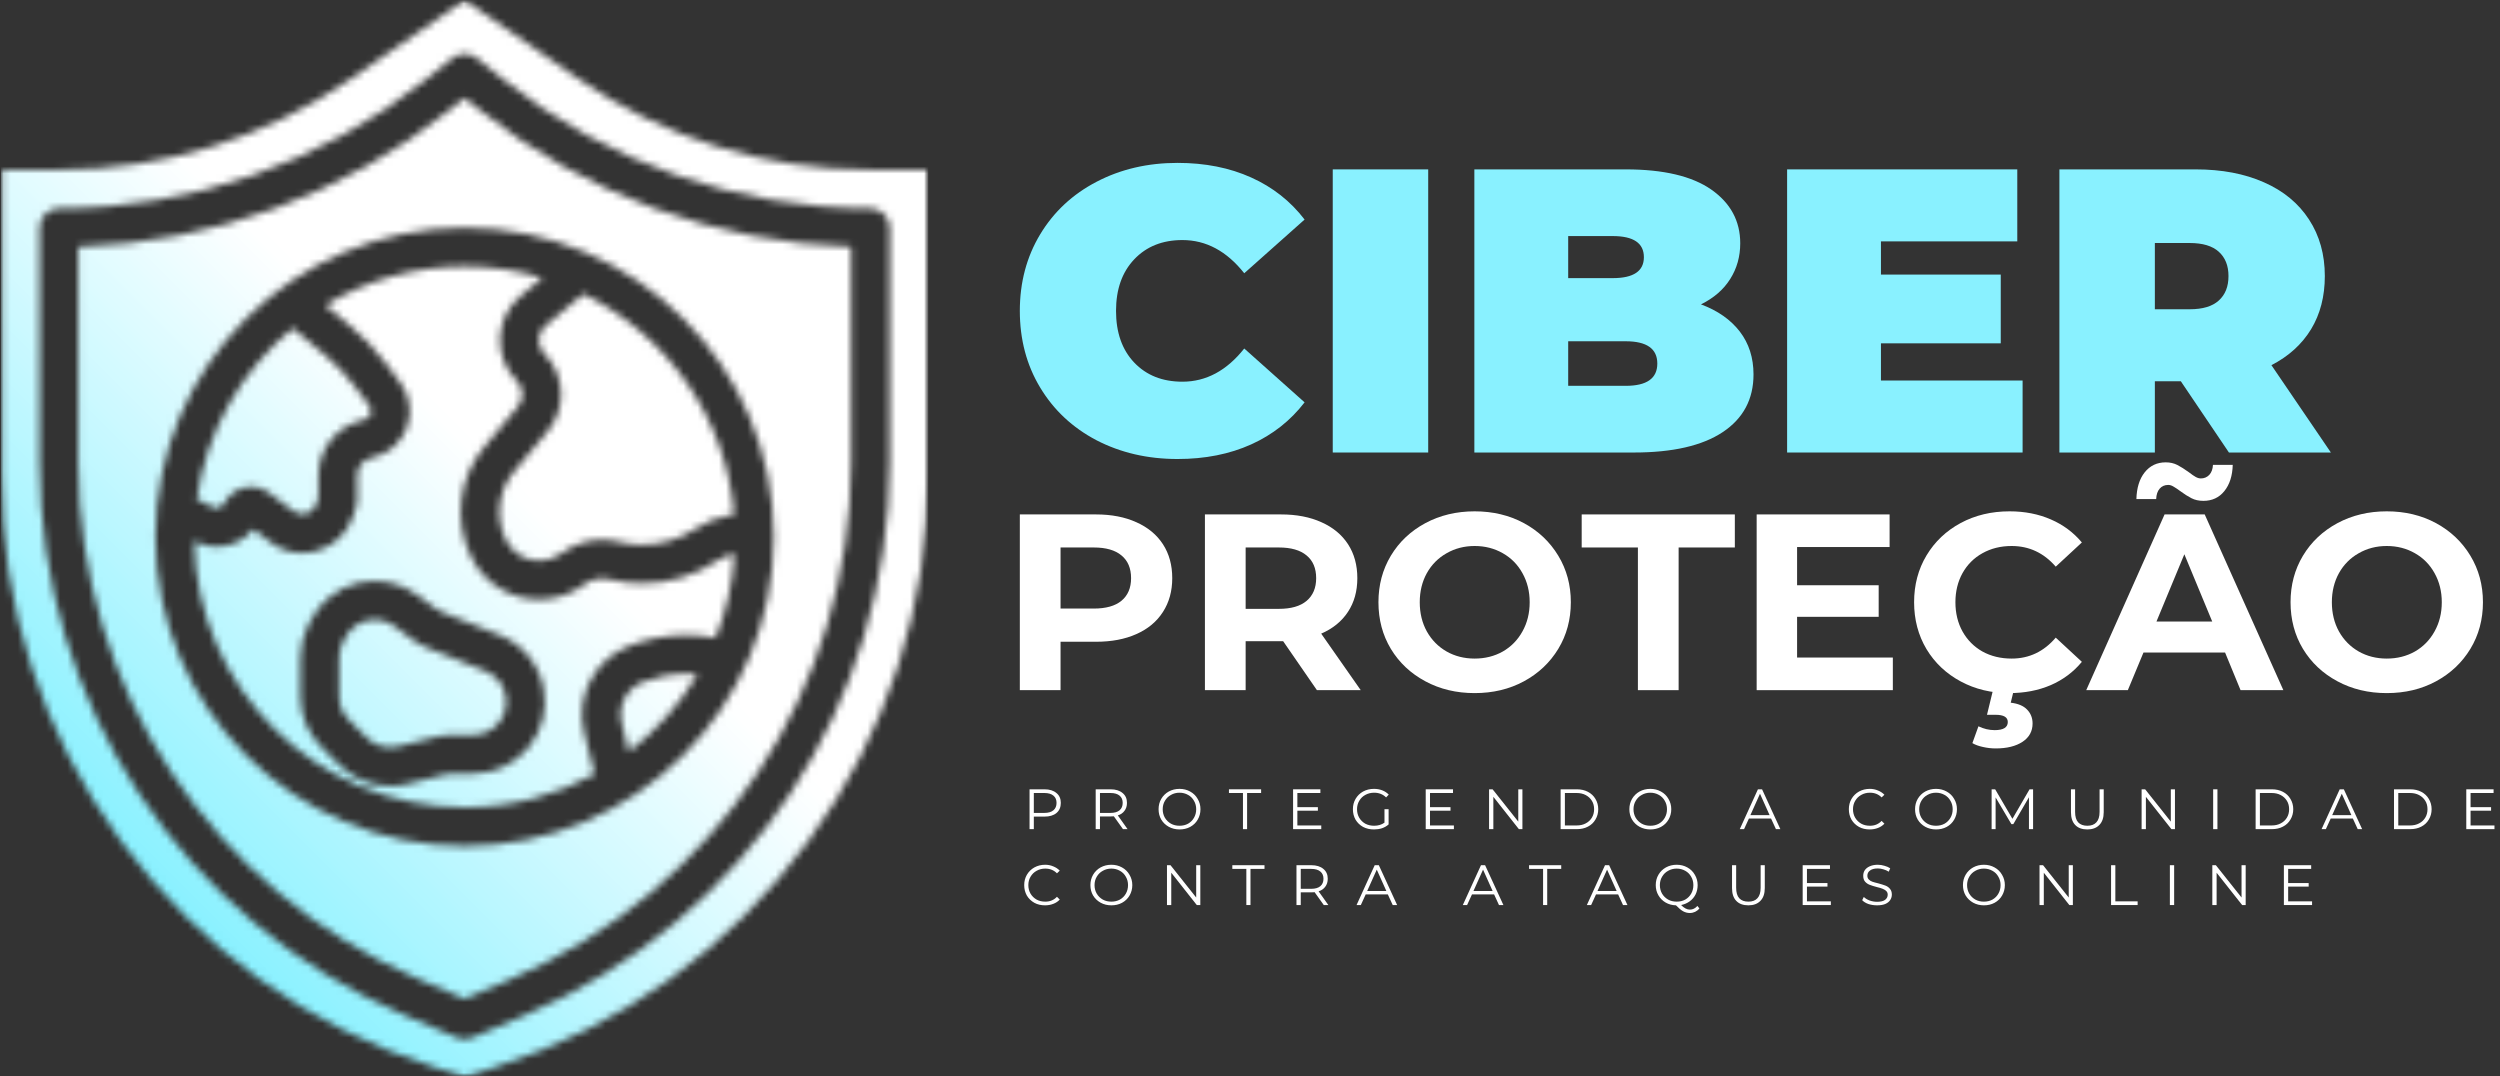 <svg width="353" height="152" viewBox="0 0 353 152" fill="none" xmlns="http://www.w3.org/2000/svg">
<rect x="0" y="0" width="353" height="152" fill="#333333" stroke="none"/>
<mask id="mask0_5_463" style="mask-type:luminance" maskUnits="userSpaceOnUse" x="0" y="0" width="132" height="152">
<path d="M0.073 0H131.073V152H0.073V0Z" fill="white"/>
</mask>
<g mask="url(#mask0_5_463)">
<mask id="mask1_5_463" style="mask-type:luminance" maskUnits="userSpaceOnUse" x="0" y="0" width="132" height="153">
<path d="M30.057 71.615L27.787 70.479C29.146 60.807 34.135 52.286 41.328 46.344L45.948 50.193C47.479 51.464 48.87 52.927 50.083 54.542L52.151 57.302C52.505 57.771 52.417 58.24 52.328 58.474C52.245 58.714 52.021 59.13 51.448 59.271L51.016 59.38C47.458 60.271 44.974 63.453 44.974 67.12V70.25L44.661 71.193C44.448 71.828 43.958 72.313 43.318 72.51C42.672 72.714 41.995 72.599 41.458 72.193L37.974 69.583C36.969 68.828 35.698 68.568 34.474 68.854C33.255 69.146 32.234 69.953 31.677 71.068C31.427 71.563 30.953 71.74 30.594 71.74C30.406 71.74 30.224 71.698 30.057 71.615ZM76.838 49.932C78.37 51.469 79.219 53.511 79.219 55.682C79.219 57.578 78.547 59.427 77.333 60.886L72.578 66.594C70.312 69.313 69.87 73.12 71.453 76.287C72.344 78.073 74.146 79.182 76.146 79.182C77.281 79.182 78.359 78.823 79.276 78.135C80.917 76.901 82.953 76.224 85.005 76.224C85.787 76.224 86.568 76.318 87.323 76.51C88.417 76.781 89.537 76.922 90.662 76.922C93.391 76.922 96.031 76.12 98.302 74.609C99.667 73.698 101.245 73.073 102.865 72.802L103.672 72.672C102.552 58.969 94.167 47.292 82.391 41.505L77.016 45.984C76.432 46.474 76.088 47.156 76.057 47.917C76.021 48.677 76.297 49.396 76.838 49.932ZM65.604 37.615C69.427 37.615 73.115 38.182 76.594 39.229L73.521 41.792C71.771 43.25 70.708 45.391 70.604 47.667C70.5 49.948 71.365 52.177 72.979 53.792C73.484 54.297 73.76 54.969 73.76 55.682C73.76 56.125 73.651 56.776 73.141 57.396L68.385 63.099C64.729 67.49 64.021 73.62 66.573 78.729C68.396 82.375 72.068 84.641 76.146 84.641C78.469 84.641 80.682 83.901 82.552 82.5C83.521 81.771 84.802 81.5 86 81.802C87.526 82.182 89.094 82.375 90.662 82.375C94.469 82.375 98.156 81.26 101.333 79.146C102.047 78.667 102.875 78.339 103.724 78.193C103.469 82.37 102.536 86.365 101.036 90.068C99.677 89.813 98.292 89.677 96.901 89.677C94.083 89.677 91.323 90.208 88.698 91.26C83.901 93.182 81.229 98.406 82.484 103.412L83.958 109.302C78.51 112.297 72.255 114.005 65.604 114.005C44.74 114.005 27.734 97.188 27.422 76.396L27.62 76.495C28.557 76.964 29.557 77.198 30.594 77.198C32.635 77.198 34.51 76.281 35.76 74.74L38.188 76.557C39.516 77.557 41.078 78.073 42.672 78.073C43.427 78.073 44.193 77.953 44.943 77.719C47.281 76.99 49.062 75.24 49.839 72.917L50.292 71.563C50.385 71.281 50.432 70.99 50.432 70.698V67.12C50.432 65.964 51.214 64.958 52.339 64.677L52.771 64.568C54.958 64.021 56.719 62.427 57.474 60.302C58.224 58.177 57.87 55.833 56.516 54.031L54.448 51.271C52.974 49.313 51.292 47.542 49.438 46L45.938 43.083C51.688 39.615 58.417 37.615 65.604 37.615ZM62.411 86.432C62.031 86.276 61.672 86.078 61.344 85.828L58.995 84.068C56.583 82.26 53.521 81.62 50.589 82.313C47.656 83.005 45.198 84.948 43.854 87.641L43.484 88.375C42.786 89.776 42.417 91.344 42.417 92.906V98.323C42.417 101.026 43.469 103.573 45.385 105.484L47.927 108.026C49.839 109.943 52.453 110.99 55.109 110.99C55.927 110.99 56.745 110.891 57.547 110.693L62.828 109.37C63.198 109.281 63.578 109.234 63.958 109.234H66.807C69.854 109.234 72.708 107.88 74.641 105.526C76.573 103.167 77.338 100.099 76.74 97.115C76.068 93.745 73.76 90.969 70.568 89.693L62.411 86.432ZM58.073 90.193L55.719 88.432C54.609 87.599 53.193 87.302 51.839 87.62C50.49 87.943 49.354 88.839 48.734 90.083L48.365 90.813C48.042 91.458 47.875 92.182 47.875 92.906V98.323C47.875 99.568 48.359 100.745 49.245 101.625L51.781 104.167C52.938 105.323 54.641 105.792 56.224 105.396L61.505 104.078C62.307 103.875 63.13 103.776 63.958 103.776H66.807C68.213 103.776 69.531 103.151 70.422 102.063C71.312 100.979 71.667 99.563 71.391 98.182C71.078 96.63 70.016 95.349 68.542 94.76L60.385 91.495C59.562 91.167 58.781 90.729 58.073 90.193ZM90.724 96.323C88.448 97.234 87.182 99.714 87.776 102.089L88.792 106.141C92.682 103.162 95.984 99.448 98.495 95.214C97.963 95.162 97.432 95.135 96.901 95.135C94.776 95.135 92.698 95.537 90.724 96.323ZM131.083 23.974V66.828C131.083 85.62 125.229 103.573 114.146 118.75C103.068 133.927 87.755 144.979 69.854 150.703L65.604 152.063L61.359 150.703C43.458 144.979 28.146 133.927 17.062 118.75C5.984 103.573 0.13 85.62 0.13 66.828V23.974H8.365C23.167 23.974 37.427 19.521 49.594 11.099L65.604 0.01L81.62 11.099C93.787 19.521 108.047 23.974 122.849 23.974H131.083ZM125.625 32.161C125.625 30.656 124.406 29.432 122.901 29.432C104.161 29.432 85.787 22.985 71.156 11.281L67.312 8.203C66.312 7.406 64.901 7.406 63.901 8.203L60.057 11.281C45.427 22.985 27.052 29.432 8.312 29.432C6.807 29.432 5.589 30.656 5.589 32.161V65.26C5.589 99.281 25.792 129.922 57.062 143.323L64.531 146.526C64.875 146.672 65.24 146.745 65.604 146.745C65.974 146.745 66.338 146.672 66.682 146.526L74.151 143.323C105.422 129.922 125.625 99.281 125.625 65.26V32.161ZM67.75 15.542C82.635 27.448 101.151 34.25 120.172 34.844V65.26C120.172 97.094 101.266 125.766 72.005 138.307L65.604 141.047L59.208 138.307C29.948 125.766 11.042 97.094 11.042 65.26V34.844C30.062 34.25 48.578 27.448 63.464 15.542L65.604 13.828L67.75 15.542ZM65.604 32.161C41.536 32.161 21.953 51.74 21.953 75.813C21.953 99.88 41.536 119.464 65.604 119.464C89.677 119.464 109.255 99.88 109.255 75.813C109.255 51.74 89.677 32.161 65.604 32.161Z" fill="white"/>
</mask>
<g mask="url(#mask1_5_463)">
<path d="M0.13 0.01V152H131.073V0.01H0.13Z" fill="url(#paint0_linear_5_463)"/>
</g>
</g>
<path d="M166.271 64.812C162.047 64.812 158.234 63.927 154.833 62.167C151.443 60.391 148.792 57.911 146.875 54.729C144.958 51.552 144 47.938 144 43.896C144 39.87 144.958 36.266 146.875 33.083C148.792 29.906 151.443 27.432 154.833 25.667C158.234 23.891 162.047 23 166.271 23C170.156 23 173.625 23.688 176.667 25.062C179.708 26.427 182.219 28.406 184.208 31L175.688 38.583C173.214 35.458 170.302 33.896 166.958 33.896C164.135 33.896 161.865 34.807 160.146 36.625C158.438 38.432 157.583 40.854 157.583 43.896C157.583 46.953 158.438 49.385 160.146 51.188C161.865 52.995 164.135 53.896 166.958 53.896C170.302 53.896 173.214 52.333 175.688 49.208L184.208 56.812C182.219 59.396 179.708 61.375 176.667 62.75C173.625 64.125 170.156 64.812 166.271 64.812Z" fill="#89F1FF"/>
<path d="M188.184 23.917H201.663V63.896H188.184V23.917Z" fill="#89F1FF"/>
<path d="M240.179 42.979C242.539 43.854 244.367 45.136 245.658 46.813C246.95 48.495 247.596 50.516 247.596 52.875C247.596 56.375 246.143 59.094 243.242 61.021C240.351 62.938 236.169 63.896 230.7 63.896H208.179V23.917H229.554C234.888 23.917 238.914 24.87 241.638 26.771C244.356 28.677 245.721 31.203 245.721 34.354C245.721 36.229 245.247 37.911 244.304 39.396C243.372 40.886 241.997 42.078 240.179 42.979ZM221.429 33.333V39.271H227.721C230.648 39.271 232.117 38.286 232.117 36.313C232.117 34.328 230.648 33.333 227.721 33.333H221.429ZM229.554 54.479C232.523 54.479 234.013 53.432 234.013 51.333C234.013 49.24 232.523 48.188 229.554 48.188H221.429V54.479H229.554Z" fill="#89F1FF"/>
<path d="M285.59 53.729V63.896H252.34V23.917H284.84V34.083H265.59V38.771H282.506V48.479H265.59V53.729H285.59Z" fill="#89F1FF"/>
<path d="M307.933 53.833H304.266V63.896H290.787V23.917H310.037C313.73 23.917 316.943 24.531 319.683 25.75C322.433 26.958 324.548 28.708 326.037 31C327.522 33.281 328.266 35.938 328.266 38.979C328.266 41.844 327.621 44.344 326.329 46.479C325.037 48.604 323.167 50.302 320.725 51.563L329.121 63.896H314.725L307.933 53.833ZM314.662 38.979C314.662 37.511 314.204 36.365 313.287 35.542C312.381 34.724 311.016 34.313 309.183 34.313H304.266V43.667H309.183C311.016 43.667 312.381 43.261 313.287 42.438C314.204 41.62 314.662 40.469 314.662 38.979Z" fill="#89F1FF"/>
<path d="M154.75 72.637C156.943 72.637 158.844 73.007 160.458 73.741C162.083 74.465 163.333 75.501 164.208 76.845C165.083 78.194 165.521 79.793 165.521 81.637C165.521 83.46 165.083 85.048 164.208 86.408C163.333 87.772 162.083 88.814 160.458 89.533C158.844 90.257 156.943 90.616 154.75 90.616H149.75V97.45H144V72.637H154.75ZM154.438 85.929C156.156 85.929 157.464 85.564 158.354 84.825C159.255 84.075 159.708 83.012 159.708 81.637C159.708 80.236 159.255 79.168 158.354 78.429C157.464 77.679 156.156 77.304 154.438 77.304H149.75V85.929H154.438Z" fill="white"/>
<path d="M185.948 97.45L181.177 90.533H175.885V97.45H170.135V72.637H180.885C183.078 72.637 184.979 73.007 186.593 73.741C188.218 74.465 189.468 75.501 190.343 76.845C191.218 78.194 191.656 79.793 191.656 81.637C191.656 83.486 191.208 85.075 190.323 86.408C189.448 87.741 188.187 88.762 186.552 89.47L192.135 97.45H185.948ZM185.843 81.637C185.843 80.236 185.39 79.168 184.489 78.429C183.599 77.679 182.291 77.304 180.573 77.304H175.885V85.97H180.573C182.291 85.97 183.599 85.595 184.489 84.845C185.39 84.085 185.843 83.012 185.843 81.637Z" fill="white"/>
<path d="M208.219 97.866C205.646 97.866 203.328 97.314 201.261 96.2C199.188 95.09 197.563 93.564 196.386 91.616C195.219 89.673 194.636 87.481 194.636 85.033C194.636 82.606 195.219 80.418 196.386 78.47C197.563 76.512 199.188 74.981 201.261 73.866C203.328 72.757 205.646 72.2 208.219 72.2C210.802 72.2 213.12 72.757 215.177 73.866C217.229 74.981 218.849 76.512 220.031 78.47C221.209 80.418 221.802 82.606 221.802 85.033C221.802 87.481 221.209 89.673 220.031 91.616C218.849 93.564 217.229 95.09 215.177 96.2C213.12 97.314 210.802 97.866 208.219 97.866ZM208.219 92.991C209.688 92.991 211.016 92.658 212.198 91.991C213.375 91.314 214.302 90.366 214.969 89.158C215.646 87.95 215.99 86.575 215.99 85.033C215.99 83.507 215.646 82.137 214.969 80.929C214.302 79.72 213.375 78.783 212.198 78.116C211.016 77.439 209.688 77.095 208.219 77.095C206.761 77.095 205.438 77.439 204.261 78.116C203.078 78.783 202.146 79.72 201.469 80.929C200.802 82.137 200.469 83.507 200.469 85.033C200.469 86.575 200.802 87.95 201.469 89.158C202.146 90.366 203.078 91.314 204.261 91.991C205.438 92.658 206.761 92.991 208.219 92.991Z" fill="white"/>
<path d="M231.272 77.304H223.334V72.637H244.959V77.304H237.022V97.45H231.272V77.304Z" fill="white"/>
<path d="M267.269 92.845V97.45H248.04V72.637H266.811V77.241H253.749V82.637H265.269V87.095H253.749V92.845H267.269Z" fill="white"/>
<path d="M283.709 97.866C281.177 97.866 278.896 97.319 276.855 96.22C274.813 95.126 273.198 93.606 272.021 91.658C270.855 89.7 270.271 87.491 270.271 85.033C270.271 82.575 270.855 80.376 272.021 78.429C273.198 76.47 274.813 74.944 276.855 73.845C278.896 72.751 281.193 72.2 283.75 72.2C285.901 72.2 287.844 72.585 289.584 73.345C291.318 74.095 292.776 75.179 293.959 76.595L290.271 80.012C288.589 78.069 286.511 77.095 284.042 77.095C282.5 77.095 281.125 77.439 279.917 78.116C278.719 78.783 277.782 79.72 277.105 80.929C276.438 82.137 276.105 83.507 276.105 85.033C276.105 86.575 276.438 87.95 277.105 89.158C277.782 90.366 278.719 91.314 279.917 91.991C281.125 92.658 282.5 92.991 284.042 92.991C286.511 92.991 288.589 92.007 290.271 90.033L293.959 93.45C292.776 94.882 291.313 95.981 289.563 96.741C287.813 97.491 285.86 97.866 283.709 97.866ZM281.792 105.679C281.177 105.679 280.573 105.606 279.98 105.47C279.396 105.345 278.901 105.163 278.5 104.929L279.355 102.554C280.105 102.913 280.865 103.095 281.646 103.095C282.881 103.095 283.5 102.71 283.5 101.949C283.5 101.267 282.922 100.929 281.771 100.929H280.563L281.48 97.158H284.417L283.917 99.22C284.959 99.345 285.73 99.668 286.23 100.199C286.74 100.726 287 101.377 287 102.158C287 103.252 286.526 104.116 285.584 104.741C284.636 105.366 283.375 105.679 281.792 105.679Z" fill="white"/>
<path d="M314.18 92.137H302.659L300.451 97.45H294.576L305.638 72.637H311.305L322.409 97.45H316.367L314.18 92.137ZM312.367 87.762L308.43 78.262L304.492 87.762H312.367ZM311.117 70.721C310.477 70.721 309.914 70.596 309.43 70.346C308.94 70.096 308.409 69.757 307.826 69.325C307.451 69.049 307.138 68.84 306.888 68.7C306.638 68.549 306.393 68.471 306.159 68.471C305.659 68.471 305.253 68.647 304.951 68.991C304.643 69.34 304.477 69.835 304.451 70.471H301.659C301.701 68.887 302.086 67.632 302.826 66.7C303.576 65.757 304.565 65.283 305.805 65.283C306.414 65.283 306.961 65.408 307.451 65.658C307.935 65.908 308.482 66.257 309.097 66.7C309.472 66.991 309.784 67.21 310.034 67.346C310.284 67.486 310.524 67.554 310.763 67.554C311.232 67.554 311.628 67.387 311.951 67.054C312.268 66.71 312.44 66.236 312.472 65.637H315.263C315.222 67.179 314.826 68.418 314.076 69.346C313.336 70.262 312.352 70.721 311.117 70.721Z" fill="white"/>
<path d="M337.009 97.866C334.436 97.866 332.118 97.314 330.05 96.2C327.977 95.09 326.352 93.564 325.175 91.616C324.009 89.673 323.425 87.481 323.425 85.033C323.425 82.606 324.009 80.418 325.175 78.47C326.352 76.512 327.977 74.981 330.05 73.866C332.118 72.757 334.436 72.2 337.009 72.2C339.592 72.2 341.91 72.757 343.967 73.866C346.019 74.981 347.639 76.512 348.821 78.47C349.998 80.418 350.592 82.606 350.592 85.033C350.592 87.481 349.998 89.673 348.821 91.616C347.639 93.564 346.019 95.09 343.967 96.2C341.91 97.314 339.592 97.866 337.009 97.866ZM337.009 92.991C338.477 92.991 339.806 92.658 340.988 91.991C342.165 91.314 343.092 90.366 343.759 89.158C344.436 87.95 344.78 86.575 344.78 85.033C344.78 83.507 344.436 82.137 343.759 80.929C343.092 79.72 342.165 78.783 340.988 78.116C339.806 77.439 338.477 77.095 337.009 77.095C335.55 77.095 334.227 77.439 333.05 78.116C331.868 78.783 330.936 79.72 330.259 80.929C329.592 82.137 329.259 83.507 329.259 85.033C329.259 86.575 329.592 87.95 330.259 89.158C330.936 90.366 331.868 91.314 333.05 91.991C334.227 92.658 335.55 92.991 337.009 92.991Z" fill="white"/>
<path d="M147.476 111.45C148.195 111.45 148.757 111.628 149.163 111.971C149.58 112.305 149.788 112.773 149.788 113.367C149.788 113.982 149.58 114.461 149.163 114.805C148.757 115.138 148.195 115.305 147.476 115.305H145.976V117.075H145.372V111.45H147.476ZM147.455 114.784C148.023 114.784 148.455 114.659 148.747 114.409C149.038 114.159 149.184 113.815 149.184 113.367C149.184 112.924 149.038 112.586 148.747 112.346C148.455 112.096 148.023 111.971 147.455 111.971H145.976V114.784H147.455Z" fill="white"/>
<path d="M158.565 117.075L157.274 115.263C157.117 115.279 156.966 115.284 156.815 115.284H155.315V117.075H154.711V111.45H156.815C157.534 111.45 158.096 111.628 158.503 111.971C158.919 112.305 159.128 112.773 159.128 113.367C159.128 113.815 159.008 114.19 158.774 114.492C158.55 114.799 158.237 115.013 157.836 115.138L159.211 117.075H158.565ZM156.794 114.784C157.362 114.784 157.794 114.659 158.086 114.409C158.378 114.159 158.524 113.815 158.524 113.367C158.524 112.924 158.378 112.586 158.086 112.346C157.794 112.096 157.362 111.971 156.794 111.971H155.315V114.784H156.794Z" fill="white"/>
<path d="M166.549 117.117C165.992 117.117 165.486 116.992 165.028 116.742C164.58 116.492 164.226 116.154 163.966 115.721C163.716 115.294 163.591 114.805 163.591 114.263C163.591 113.721 163.716 113.237 163.966 112.805C164.226 112.362 164.58 112.013 165.028 111.763C165.486 111.513 165.992 111.388 166.549 111.388C167.101 111.388 167.601 111.513 168.049 111.763C168.507 112.013 168.861 112.362 169.111 112.805C169.372 113.237 169.507 113.721 169.507 114.263C169.507 114.805 169.372 115.299 169.111 115.742C168.861 116.174 168.507 116.513 168.049 116.763C167.601 117.003 167.101 117.117 166.549 117.117ZM166.549 116.596C166.992 116.596 167.393 116.503 167.757 116.305C168.117 116.096 168.393 115.82 168.591 115.471C168.799 115.112 168.903 114.711 168.903 114.263C168.903 113.82 168.799 113.424 168.591 113.075C168.393 112.716 168.117 112.44 167.757 112.242C167.393 112.034 166.992 111.93 166.549 111.93C166.101 111.93 165.7 112.034 165.341 112.242C164.976 112.44 164.695 112.716 164.486 113.075C164.278 113.424 164.174 113.82 164.174 114.263C164.174 114.711 164.278 115.112 164.486 115.471C164.695 115.82 164.976 116.096 165.341 116.305C165.7 116.503 166.101 116.596 166.549 116.596Z" fill="white"/>
<path d="M175.506 111.971H173.527V111.45H178.069V111.971H176.09V117.075H175.506V111.971Z" fill="white"/>
<path d="M186.563 116.555V117.075H182.584V111.45H186.438V111.971H183.188V113.971H186.084V114.471H183.188V116.555H186.563Z" fill="white"/>
<path d="M195.488 114.263H196.071V116.409C195.806 116.648 195.493 116.825 195.134 116.95C194.769 117.065 194.394 117.117 194.009 117.117C193.436 117.117 192.926 117.003 192.467 116.763C192.019 116.513 191.665 116.174 191.405 115.742C191.155 115.299 191.03 114.805 191.03 114.263C191.03 113.721 191.155 113.237 191.405 112.805C191.665 112.362 192.019 112.013 192.467 111.763C192.926 111.513 193.436 111.388 194.009 111.388C194.436 111.388 194.827 111.461 195.176 111.596C195.535 111.737 195.842 111.94 196.092 112.2L195.717 112.596C195.269 112.154 194.707 111.93 194.03 111.93C193.571 111.93 193.155 112.034 192.78 112.242C192.415 112.44 192.134 112.716 191.926 113.075C191.717 113.424 191.613 113.82 191.613 114.263C191.613 114.711 191.717 115.112 191.926 115.471C192.134 115.82 192.415 116.096 192.78 116.305C193.155 116.503 193.571 116.596 194.03 116.596C194.597 116.596 195.082 116.45 195.488 116.159V114.263Z" fill="white"/>
<path d="M205.29 116.555V117.075H201.311V111.45H205.165V111.971H201.915V113.971H204.811V114.471H201.915V116.555H205.29Z" fill="white"/>
<path d="M214.965 111.45V117.075H214.465L210.861 112.513V117.075H210.256V111.45H210.756L214.381 116.013V111.45H214.965Z" fill="white"/>
<path d="M220.359 111.45H222.651C223.245 111.45 223.766 111.57 224.213 111.805C224.672 112.044 225.026 112.378 225.276 112.805C225.536 113.237 225.672 113.721 225.672 114.263C225.672 114.805 225.536 115.294 225.276 115.721C225.026 116.154 224.672 116.487 224.213 116.721C223.766 116.961 223.245 117.075 222.651 117.075H220.359V111.45ZM222.609 116.555C223.109 116.555 223.536 116.461 223.901 116.263C224.276 116.07 224.568 115.799 224.776 115.45C224.984 115.107 225.088 114.711 225.088 114.263C225.088 113.805 224.984 113.409 224.776 113.075C224.568 112.732 224.276 112.461 223.901 112.263C223.536 112.07 223.109 111.971 222.609 111.971H220.963V116.555H222.609Z" fill="white"/>
<path d="M233.025 117.117C232.468 117.117 231.962 116.992 231.504 116.742C231.056 116.492 230.702 116.154 230.442 115.721C230.192 115.294 230.067 114.805 230.067 114.263C230.067 113.721 230.192 113.237 230.442 112.805C230.702 112.362 231.056 112.013 231.504 111.763C231.962 111.513 232.468 111.388 233.025 111.388C233.577 111.388 234.077 111.513 234.525 111.763C234.983 112.013 235.337 112.362 235.587 112.805C235.848 113.237 235.983 113.721 235.983 114.263C235.983 114.805 235.848 115.299 235.587 115.742C235.337 116.174 234.983 116.513 234.525 116.763C234.077 117.003 233.577 117.117 233.025 117.117ZM233.025 116.596C233.468 116.596 233.869 116.503 234.233 116.305C234.593 116.096 234.869 115.82 235.067 115.471C235.275 115.112 235.379 114.711 235.379 114.263C235.379 113.82 235.275 113.424 235.067 113.075C234.869 112.716 234.593 112.44 234.233 112.242C233.869 112.034 233.468 111.93 233.025 111.93C232.577 111.93 232.176 112.034 231.817 112.242C231.452 112.44 231.171 112.716 230.962 113.075C230.754 113.424 230.65 113.82 230.65 114.263C230.65 114.711 230.754 115.112 230.962 115.471C231.171 115.82 231.452 116.096 231.817 116.305C232.176 116.503 232.577 116.596 233.025 116.596Z" fill="white"/>
<path d="M250.073 115.575H246.948L246.261 117.075H245.657L248.219 111.45H248.803L251.386 117.075H250.761L250.073 115.575ZM249.865 115.096L248.511 112.075L247.157 115.096H249.865Z" fill="white"/>
<path d="M263.996 117.117C263.438 117.117 262.938 117.003 262.496 116.763C262.048 116.513 261.694 116.174 261.433 115.742C261.183 115.299 261.058 114.805 261.058 114.263C261.058 113.721 261.183 113.237 261.433 112.805C261.694 112.362 262.048 112.013 262.496 111.763C262.954 111.513 263.459 111.388 264.017 111.388C264.433 111.388 264.813 111.466 265.162 111.617C265.522 111.758 265.829 111.961 266.079 112.221L265.683 112.596C265.251 112.154 264.704 111.93 264.037 111.93C263.579 111.93 263.168 112.034 262.808 112.242C262.444 112.44 262.162 112.716 261.954 113.075C261.746 113.424 261.642 113.82 261.642 114.263C261.642 114.711 261.746 115.112 261.954 115.471C262.162 115.82 262.444 116.096 262.808 116.305C263.168 116.503 263.579 116.596 264.037 116.596C264.704 116.596 265.251 116.367 265.683 115.909L266.079 116.305C265.829 116.57 265.522 116.773 265.162 116.909C264.798 117.049 264.412 117.117 263.996 117.117Z" fill="white"/>
<path d="M273.364 117.117C272.807 117.117 272.301 116.992 271.843 116.742C271.395 116.492 271.041 116.154 270.781 115.721C270.531 115.294 270.406 114.805 270.406 114.263C270.406 113.721 270.531 113.237 270.781 112.805C271.041 112.362 271.395 112.013 271.843 111.763C272.301 111.513 272.807 111.388 273.364 111.388C273.916 111.388 274.416 111.513 274.864 111.763C275.322 112.013 275.676 112.362 275.926 112.805C276.187 113.237 276.322 113.721 276.322 114.263C276.322 114.805 276.187 115.299 275.926 115.742C275.676 116.174 275.322 116.513 274.864 116.763C274.416 117.003 273.916 117.117 273.364 117.117ZM273.364 116.596C273.807 116.596 274.208 116.503 274.572 116.305C274.932 116.096 275.208 115.82 275.406 115.471C275.614 115.112 275.718 114.711 275.718 114.263C275.718 113.82 275.614 113.424 275.406 113.075C275.208 112.716 274.932 112.44 274.572 112.242C274.208 112.034 273.807 111.93 273.364 111.93C272.916 111.93 272.515 112.034 272.156 112.242C271.791 112.44 271.51 112.716 271.301 113.075C271.093 113.424 270.989 113.82 270.989 114.263C270.989 114.711 271.093 115.112 271.301 115.471C271.51 115.82 271.791 116.096 272.156 116.305C272.515 116.503 272.916 116.596 273.364 116.596Z" fill="white"/>
<path d="M287.071 111.45V117.075H286.488V112.575L284.28 116.367H284.009L281.78 112.596V117.075H281.217V111.45H281.717L284.155 115.617L286.571 111.45H287.071Z" fill="white"/>
<path d="M294.732 117.117C293.993 117.117 293.425 116.909 293.024 116.492C292.618 116.075 292.42 115.471 292.42 114.68V111.45H293.003V114.638C293.003 115.305 293.149 115.799 293.441 116.117C293.743 116.44 294.175 116.596 294.732 116.596C295.284 116.596 295.711 116.44 296.003 116.117C296.305 115.799 296.461 115.305 296.461 114.638V111.45H297.045V114.68C297.045 115.471 296.836 116.075 296.42 116.492C296.014 116.909 295.451 117.117 294.732 117.117Z" fill="white"/>
<path d="M307.104 111.45V117.075H306.604L303 112.513V117.075H302.395V111.45H302.895L306.52 116.013V111.45H307.104Z" fill="white"/>
<path d="M312.498 111.45H313.102V117.075H312.498V111.45Z" fill="white"/>
<path d="M318.494 111.45H320.786C321.379 111.45 321.9 111.57 322.348 111.805C322.807 112.044 323.161 112.378 323.411 112.805C323.671 113.237 323.807 113.721 323.807 114.263C323.807 114.805 323.671 115.294 323.411 115.721C323.161 116.154 322.807 116.487 322.348 116.721C321.9 116.961 321.379 117.075 320.786 117.075H318.494V111.45ZM320.744 116.555C321.244 116.555 321.671 116.461 322.036 116.263C322.411 116.07 322.702 115.799 322.911 115.45C323.119 115.107 323.223 114.711 323.223 114.263C323.223 113.805 323.119 113.409 322.911 113.075C322.702 112.732 322.411 112.461 322.036 112.263C321.671 112.07 321.244 111.971 320.744 111.971H319.098V116.555H320.744Z" fill="white"/>
<path d="M332.222 115.575H329.097L328.41 117.075H327.806L330.368 111.45H330.951L333.535 117.075H332.91L332.222 115.575ZM332.014 115.096L330.66 112.075L329.306 115.096H332.014Z" fill="white"/>
<path d="M338.033 111.45H340.324C340.918 111.45 341.439 111.57 341.887 111.805C342.345 112.044 342.699 112.378 342.949 112.805C343.21 113.237 343.345 113.721 343.345 114.263C343.345 114.805 343.21 115.294 342.949 115.721C342.699 116.154 342.345 116.487 341.887 116.721C341.439 116.961 340.918 117.075 340.324 117.075H338.033V111.45ZM340.283 116.555C340.783 116.555 341.21 116.461 341.574 116.263C341.949 116.07 342.241 115.799 342.449 115.45C342.658 115.107 342.762 114.711 342.762 114.263C342.762 113.805 342.658 113.409 342.449 113.075C342.241 112.732 341.949 112.461 341.574 112.263C341.21 112.07 340.783 111.971 340.283 111.971H338.637V116.555H340.283Z" fill="white"/>
<path d="M352.219 116.555V117.075H348.24V111.45H352.094V111.971H348.844V113.971H351.74V114.471H348.844V116.555H352.219Z" fill="white"/>
<path d="M147.556 127.833C146.998 127.833 146.498 127.719 146.056 127.479C145.608 127.229 145.254 126.891 144.993 126.458C144.743 126.016 144.618 125.521 144.618 124.979C144.618 124.438 144.743 123.953 144.993 123.521C145.254 123.078 145.608 122.729 146.056 122.479C146.514 122.229 147.019 122.104 147.577 122.104C147.993 122.104 148.373 122.182 148.722 122.333C149.082 122.474 149.389 122.677 149.639 122.938L149.243 123.313C148.811 122.87 148.264 122.646 147.597 122.646C147.139 122.646 146.728 122.75 146.368 122.958C146.004 123.156 145.722 123.432 145.514 123.792C145.306 124.141 145.202 124.537 145.202 124.979C145.202 125.427 145.306 125.828 145.514 126.188C145.722 126.537 146.004 126.813 146.368 127.021C146.728 127.219 147.139 127.313 147.597 127.313C148.264 127.313 148.811 127.083 149.243 126.625L149.639 127.021C149.389 127.287 149.082 127.49 148.722 127.625C148.358 127.766 147.972 127.833 147.556 127.833Z" fill="white"/>
<path d="M156.924 127.833C156.367 127.833 155.861 127.708 155.403 127.458C154.955 127.208 154.601 126.87 154.341 126.438C154.091 126.01 153.966 125.521 153.966 124.979C153.966 124.438 154.091 123.953 154.341 123.521C154.601 123.078 154.955 122.729 155.403 122.479C155.861 122.229 156.367 122.104 156.924 122.104C157.476 122.104 157.976 122.229 158.424 122.479C158.882 122.729 159.236 123.078 159.486 123.521C159.747 123.953 159.882 124.438 159.882 124.979C159.882 125.521 159.747 126.016 159.486 126.458C159.236 126.891 158.882 127.229 158.424 127.479C157.976 127.719 157.476 127.833 156.924 127.833ZM156.924 127.313C157.367 127.313 157.768 127.219 158.132 127.021C158.492 126.813 158.768 126.537 158.966 126.188C159.174 125.828 159.278 125.427 159.278 124.979C159.278 124.537 159.174 124.141 158.966 123.792C158.768 123.432 158.492 123.156 158.132 122.958C157.768 122.75 157.367 122.646 156.924 122.646C156.476 122.646 156.075 122.75 155.716 122.958C155.351 123.156 155.07 123.432 154.861 123.792C154.653 124.141 154.549 124.537 154.549 124.979C154.549 125.427 154.653 125.828 154.861 126.188C155.07 126.537 155.351 126.813 155.716 127.021C156.075 127.219 156.476 127.313 156.924 127.313Z" fill="white"/>
<path d="M169.486 122.167V127.792H168.986L165.382 123.229V127.792H164.777V122.167H165.277L168.902 126.729V122.167H169.486Z" fill="white"/>
<path d="M175.984 122.688H174.005V122.167H178.547V122.688H176.568V127.792H175.984V122.688Z" fill="white"/>
<path d="M186.916 127.792L185.625 125.979C185.468 125.995 185.317 126 185.166 126H183.666V127.792H183.062V122.167H185.166C185.885 122.167 186.448 122.344 186.854 122.688C187.27 123.021 187.479 123.49 187.479 124.083C187.479 124.531 187.359 124.906 187.125 125.208C186.901 125.516 186.588 125.729 186.187 125.854L187.562 127.792H186.916ZM185.145 125.5C185.713 125.5 186.145 125.375 186.437 125.125C186.729 124.875 186.875 124.531 186.875 124.083C186.875 123.641 186.729 123.302 186.437 123.063C186.145 122.813 185.713 122.688 185.145 122.688H183.666V125.5H185.145Z" fill="white"/>
<path d="M195.962 126.292H192.837L192.15 127.792H191.546L194.108 122.167H194.692L197.275 127.792H196.65L195.962 126.292ZM195.754 125.813L194.4 122.792L193.046 125.813H195.754Z" fill="white"/>
<path d="M210.968 126.292H207.843L207.155 127.792H206.551L209.114 122.167H209.697L212.28 127.792H211.655L210.968 126.292ZM210.76 125.813L209.405 122.792L208.051 125.813H210.76Z" fill="white"/>
<path d="M217.883 122.688H215.903V122.167H220.445V122.688H218.466V127.792H217.883V122.688Z" fill="white"/>
<path d="M228.481 126.292H225.356L224.669 127.792H224.064L226.627 122.167H227.21L229.794 127.792H229.169L228.481 126.292ZM228.273 125.813L226.919 122.792L225.564 125.813H228.273Z" fill="white"/>
<path d="M239.958 128.271C239.792 128.479 239.588 128.635 239.354 128.75C239.114 128.859 238.864 128.917 238.604 128.917C238.271 128.917 237.948 128.833 237.646 128.667C237.354 128.5 237.021 128.219 236.646 127.833C236.104 127.818 235.614 127.688 235.187 127.438C234.755 127.188 234.417 126.849 234.167 126.417C233.917 125.99 233.792 125.51 233.792 124.979C233.792 124.438 233.917 123.953 234.167 123.521C234.427 123.078 234.781 122.729 235.229 122.479C235.687 122.229 236.193 122.104 236.75 122.104C237.302 122.104 237.802 122.229 238.25 122.479C238.708 122.729 239.062 123.078 239.312 123.521C239.573 123.953 239.708 124.438 239.708 124.979C239.708 125.453 239.609 125.891 239.417 126.292C239.219 126.682 238.943 127.01 238.583 127.271C238.234 127.521 237.833 127.698 237.375 127.792C237.792 128.219 238.198 128.438 238.604 128.438C239.021 128.438 239.375 128.26 239.667 127.917L239.958 128.271ZM234.375 124.979C234.375 125.427 234.479 125.828 234.687 126.188C234.896 126.537 235.177 126.813 235.542 127.021C235.901 127.219 236.302 127.313 236.75 127.313C237.193 127.313 237.594 127.219 237.958 127.021C238.318 126.813 238.594 126.537 238.792 126.188C239 125.828 239.104 125.427 239.104 124.979C239.104 124.537 239 124.141 238.792 123.792C238.594 123.432 238.318 123.156 237.958 122.958C237.594 122.75 237.193 122.646 236.75 122.646C236.302 122.646 235.901 122.75 235.542 122.958C235.177 123.156 234.896 123.432 234.687 123.792C234.479 124.141 234.375 124.537 234.375 124.979Z" fill="white"/>
<path d="M246.874 127.833C246.135 127.833 245.567 127.625 245.166 127.208C244.76 126.792 244.562 126.188 244.562 125.396V122.167H245.145V125.354C245.145 126.021 245.291 126.516 245.583 126.833C245.885 127.156 246.317 127.313 246.874 127.313C247.426 127.313 247.853 127.156 248.145 126.833C248.447 126.516 248.603 126.021 248.603 125.354V122.167H249.187V125.396C249.187 126.188 248.978 126.792 248.562 127.208C248.155 127.625 247.593 127.833 246.874 127.833Z" fill="white"/>
<path d="M258.517 127.271V127.792H254.537V122.167H258.392V122.688H255.142V124.688H258.037V125.188H255.142V127.271H258.517Z" fill="white"/>
<path d="M265.045 127.833C264.613 127.833 264.202 127.771 263.816 127.646C263.441 127.51 263.149 127.328 262.941 127.104L263.17 126.646C263.379 126.854 263.649 127.021 263.983 127.146C264.327 127.271 264.681 127.333 265.045 127.333C265.545 127.333 265.92 127.245 266.17 127.063C266.42 126.87 266.545 126.625 266.545 126.333C266.545 126.115 266.472 125.938 266.337 125.813C266.196 125.677 266.03 125.573 265.837 125.5C265.639 125.417 265.363 125.333 265.004 125.25C264.587 125.141 264.254 125.037 264.004 124.938C263.754 124.844 263.535 124.698 263.358 124.5C263.176 124.292 263.087 124.016 263.087 123.667C263.087 123.375 263.155 123.12 263.295 122.896C263.446 122.662 263.676 122.474 263.983 122.333C264.301 122.182 264.691 122.104 265.149 122.104C265.467 122.104 265.78 122.156 266.087 122.25C266.405 122.333 266.676 122.453 266.899 122.604L266.691 123.083C266.452 122.932 266.202 122.823 265.941 122.75C265.676 122.667 265.41 122.625 265.149 122.625C264.66 122.625 264.295 122.724 264.045 122.917C263.795 123.099 263.67 123.344 263.67 123.646C263.67 123.87 263.738 124.052 263.879 124.188C264.014 124.328 264.181 124.432 264.379 124.5C264.587 124.573 264.863 124.646 265.212 124.729C265.629 124.844 265.962 124.948 266.212 125.042C266.472 125.141 266.691 125.292 266.858 125.5C267.035 125.698 267.129 125.969 267.129 126.313C267.129 126.594 267.051 126.849 266.899 127.083C266.743 127.323 266.509 127.51 266.191 127.646C265.884 127.771 265.504 127.833 265.045 127.833Z" fill="white"/>
<path d="M280.127 127.833C279.57 127.833 279.064 127.708 278.606 127.458C278.158 127.208 277.804 126.87 277.544 126.438C277.294 126.01 277.169 125.521 277.169 124.979C277.169 124.438 277.294 123.953 277.544 123.521C277.804 123.078 278.158 122.729 278.606 122.479C279.064 122.229 279.57 122.104 280.127 122.104C280.679 122.104 281.179 122.229 281.627 122.479C282.085 122.729 282.439 123.078 282.689 123.521C282.95 123.953 283.085 124.438 283.085 124.979C283.085 125.521 282.95 126.016 282.689 126.458C282.439 126.891 282.085 127.229 281.627 127.479C281.179 127.719 280.679 127.833 280.127 127.833ZM280.127 127.313C280.57 127.313 280.971 127.219 281.335 127.021C281.695 126.813 281.971 126.537 282.169 126.188C282.377 125.828 282.481 125.427 282.481 124.979C282.481 124.537 282.377 124.141 282.169 123.792C281.971 123.432 281.695 123.156 281.335 122.958C280.971 122.75 280.57 122.646 280.127 122.646C279.679 122.646 279.278 122.75 278.919 122.958C278.554 123.156 278.273 123.432 278.064 123.792C277.856 124.141 277.752 124.537 277.752 124.979C277.752 125.427 277.856 125.828 278.064 126.188C278.273 126.537 278.554 126.813 278.919 127.021C279.278 127.219 279.679 127.313 280.127 127.313Z" fill="white"/>
<path d="M292.689 122.167V127.792H292.189L288.585 123.229V127.792H287.98V122.167H288.48L292.105 126.729V122.167H292.689Z" fill="white"/>
<path d="M298.083 122.167H298.687V127.271H301.833V127.792H298.083V122.167Z" fill="white"/>
<path d="M306.386 122.167H306.99V127.792H306.386V122.167Z" fill="white"/>
<path d="M317.09 122.167V127.792H316.59L312.986 123.229V127.792H312.381V122.167H312.881L316.506 126.729V122.167H317.09Z" fill="white"/>
<path d="M326.463 127.271V127.792H322.484V122.167H326.338V122.688H323.088V124.688H325.984V125.188H323.088V127.271H326.463Z" fill="white"/>
<defs>
<linearGradient id="paint0_linear_5_463" x1="-11.306" y1="140.566" x2="130.161" y2="-0.902" gradientUnits="userSpaceOnUse">
<stop stop-color="#89F1FF"/>
<stop offset="0.125" stop-color="#89F1FF"/>
<stop offset="0.156" stop-color="#89F1FF"/>
<stop offset="0.172" stop-color="#89F1FF"/>
<stop offset="0.176" stop-color="#8AF1FF"/>
<stop offset="0.18" stop-color="#8BF1FF"/>
<stop offset="0.184" stop-color="#8DF1FF"/>
<stop offset="0.188" stop-color="#8EF2FF"/>
<stop offset="0.191" stop-color="#8FF2FF"/>
<stop offset="0.195" stop-color="#90F2FF"/>
<stop offset="0.199" stop-color="#91F2FF"/>
<stop offset="0.203" stop-color="#93F2FF"/>
<stop offset="0.207" stop-color="#94F2FF"/>
<stop offset="0.211" stop-color="#95F2FF"/>
<stop offset="0.215" stop-color="#96F3FF"/>
<stop offset="0.219" stop-color="#97F3FF"/>
<stop offset="0.223" stop-color="#99F3FF"/>
<stop offset="0.227" stop-color="#9AF3FF"/>
<stop offset="0.23" stop-color="#9BF3FF"/>
<stop offset="0.234" stop-color="#9CF3FF"/>
<stop offset="0.238" stop-color="#9EF3FF"/>
<stop offset="0.242" stop-color="#9FF4FF"/>
<stop offset="0.246" stop-color="#A0F4FF"/>
<stop offset="0.25" stop-color="#A1F4FF"/>
<stop offset="0.254" stop-color="#A2F4FF"/>
<stop offset="0.258" stop-color="#A4F4FF"/>
<stop offset="0.262" stop-color="#A5F4FF"/>
<stop offset="0.266" stop-color="#A6F4FF"/>
<stop offset="0.27" stop-color="#A7F5FF"/>
<stop offset="0.273" stop-color="#A9F5FF"/>
<stop offset="0.277" stop-color="#AAF5FF"/>
<stop offset="0.281" stop-color="#ABF5FF"/>
<stop offset="0.285" stop-color="#ACF5FF"/>
<stop offset="0.289" stop-color="#ADF5FF"/>
<stop offset="0.293" stop-color="#AFF5FF"/>
<stop offset="0.297" stop-color="#B0F6FF"/>
<stop offset="0.301" stop-color="#B1F6FF"/>
<stop offset="0.305" stop-color="#B2F6FF"/>
<stop offset="0.309" stop-color="#B3F6FF"/>
<stop offset="0.312" stop-color="#B5F6FF"/>
<stop offset="0.316" stop-color="#B6F6FF"/>
<stop offset="0.32" stop-color="#B7F6FF"/>
<stop offset="0.324" stop-color="#B8F7FF"/>
<stop offset="0.328" stop-color="#BAF7FF"/>
<stop offset="0.332" stop-color="#BBF7FF"/>
<stop offset="0.336" stop-color="#BCF7FF"/>
<stop offset="0.34" stop-color="#BDF7FF"/>
<stop offset="0.344" stop-color="#BEF7FF"/>
<stop offset="0.348" stop-color="#C0F7FF"/>
<stop offset="0.352" stop-color="#C1F8FF"/>
<stop offset="0.355" stop-color="#C2F8FF"/>
<stop offset="0.359" stop-color="#C3F8FF"/>
<stop offset="0.363" stop-color="#C4F8FF"/>
<stop offset="0.367" stop-color="#C6F8FF"/>
<stop offset="0.371" stop-color="#C7F8FF"/>
<stop offset="0.375" stop-color="#C8F8FF"/>
<stop offset="0.379" stop-color="#C9F9FF"/>
<stop offset="0.383" stop-color="#CBF9FF"/>
<stop offset="0.387" stop-color="#CCF9FF"/>
<stop offset="0.391" stop-color="#CDF9FF"/>
<stop offset="0.395" stop-color="#CEF9FF"/>
<stop offset="0.398" stop-color="#CFF9FF"/>
<stop offset="0.402" stop-color="#D1F9FF"/>
<stop offset="0.406" stop-color="#D2FAFF"/>
<stop offset="0.41" stop-color="#D3FAFF"/>
<stop offset="0.414" stop-color="#D4FAFF"/>
<stop offset="0.418" stop-color="#D6FAFF"/>
<stop offset="0.422" stop-color="#D7FAFF"/>
<stop offset="0.426" stop-color="#D8FAFF"/>
<stop offset="0.43" stop-color="#D9FBFF"/>
<stop offset="0.434" stop-color="#DAFBFF"/>
<stop offset="0.438" stop-color="#DCFBFF"/>
<stop offset="0.441" stop-color="#DDFBFF"/>
<stop offset="0.445" stop-color="#DEFBFF"/>
<stop offset="0.449" stop-color="#DFFBFF"/>
<stop offset="0.453" stop-color="#E0FBFF"/>
<stop offset="0.457" stop-color="#E2FCFF"/>
<stop offset="0.461" stop-color="#E3FCFF"/>
<stop offset="0.465" stop-color="#E4FCFF"/>
<stop offset="0.469" stop-color="#E5FCFF"/>
<stop offset="0.473" stop-color="#E7FCFF"/>
<stop offset="0.477" stop-color="#E8FCFF"/>
<stop offset="0.48" stop-color="#E9FCFF"/>
<stop offset="0.484" stop-color="#EAFDFF"/>
<stop offset="0.488" stop-color="#EBFDFF"/>
<stop offset="0.492" stop-color="#EDFDFF"/>
<stop offset="0.496" stop-color="#EEFDFF"/>
<stop offset="0.5" stop-color="#EFFDFF"/>
<stop offset="0.504" stop-color="#F0FDFF"/>
<stop offset="0.508" stop-color="#F2FDFF"/>
<stop offset="0.512" stop-color="#F3FEFF"/>
<stop offset="0.516" stop-color="#F4FEFF"/>
<stop offset="0.52" stop-color="#F5FEFF"/>
<stop offset="0.523" stop-color="#F6FEFF"/>
<stop offset="0.527" stop-color="#F8FEFF"/>
<stop offset="0.531" stop-color="#F9FEFF"/>
<stop offset="0.535" stop-color="#FAFEFF"/>
<stop offset="0.539" stop-color="#FBFFFF"/>
<stop offset="0.543" stop-color="#FCFFFF"/>
<stop offset="0.547" stop-color="#FEFFFF"/>
<stop offset="0.551" stop-color="#FEFFFF"/>
<stop offset="0.555" stop-color="white"/>
<stop offset="0.562" stop-color="white"/>
<stop offset="0.625" stop-color="white"/>
<stop offset="0.75" stop-color="white"/>
<stop offset="1" stop-color="white"/>
</linearGradient>
</defs>
</svg>

